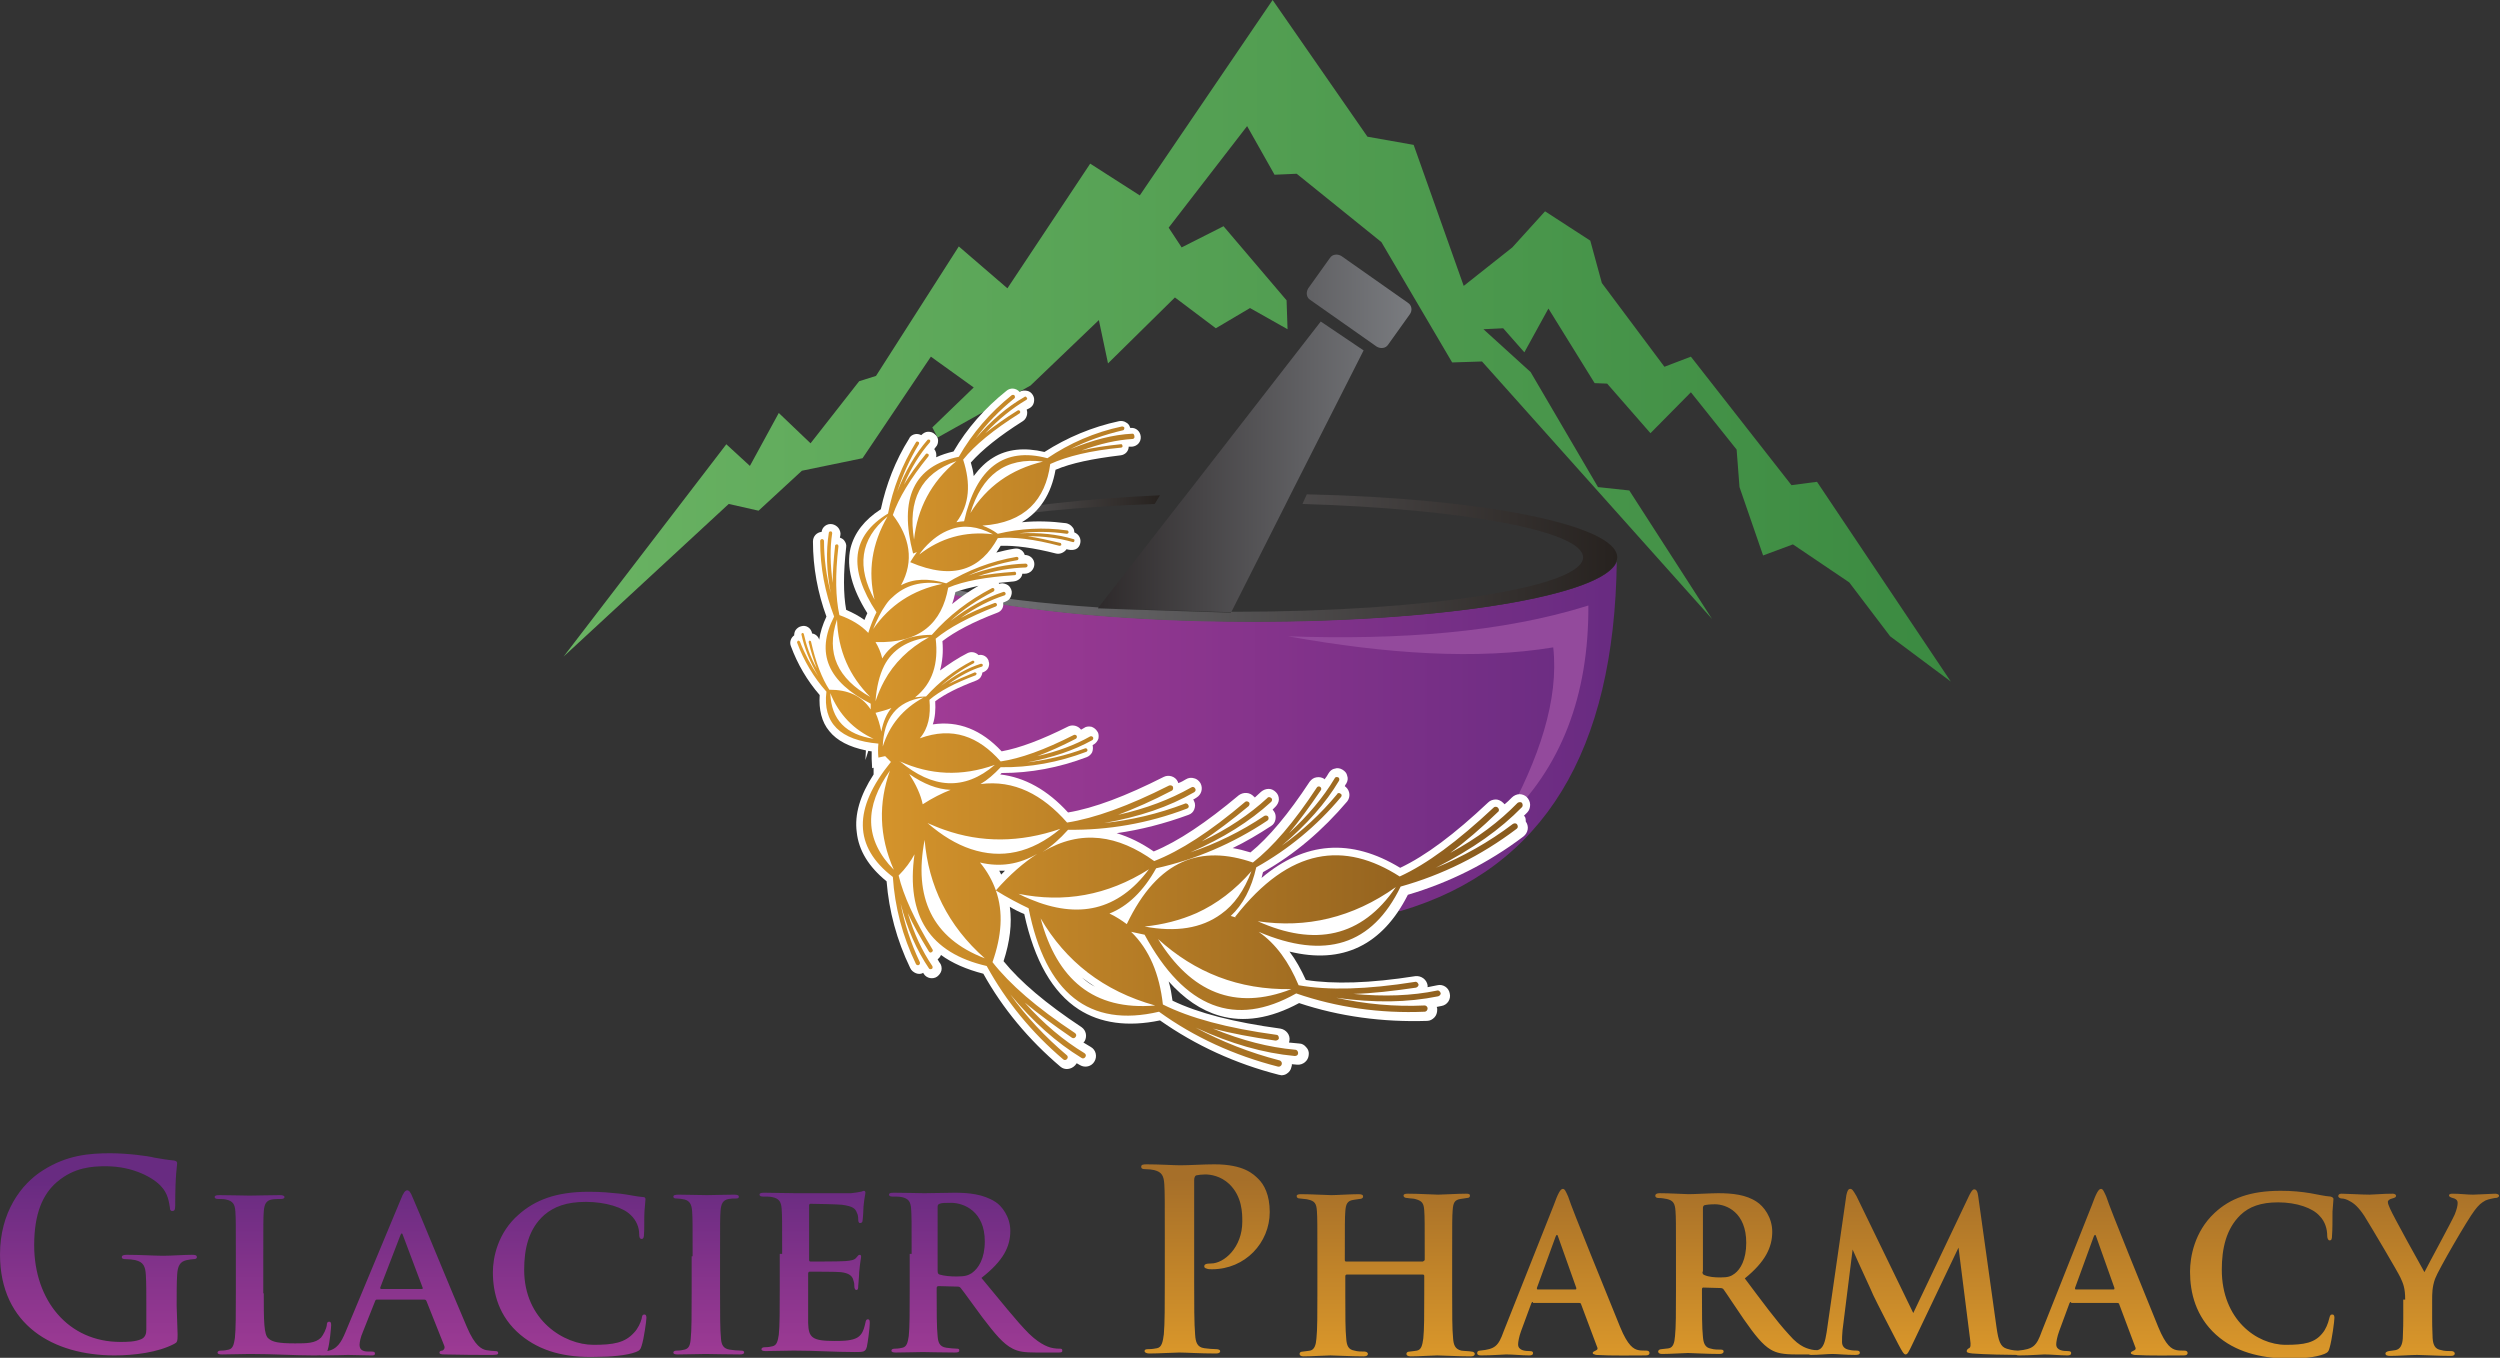<?xml version="1.0" encoding="utf-8"?>
<!-- Generator: Adobe Illustrator 28.1.0, SVG Export Plug-In . SVG Version: 6.00 Build 0)  -->
<svg version="1.1" id="Layer_2_00000098917313419779045290000014039282674389127320_"
	 xmlns="http://www.w3.org/2000/svg" xmlns:xlink="http://www.w3.org/1999/xlink" x="0px" y="0px" viewBox="0 0 519.4 282.1"
	 style="enable-background:new 0 0 519.4 282.1;" xml:space="preserve">
<rect x="0" y="0" width="519.4" height="282.1" fill="#333333" stroke="none"/>
<style type="text/css">
	.st0{fill:url(#SVGID_1_);}
	.st1{fill:url(#SVGID_00000119086896006376894400000013335651640849511562_);}
	.st2{fill:url(#SVGID_00000182510357520461054670000013533846375799365764_);}
	.st3{fill:url(#SVGID_00000163070526293768464750000009552111189482541213_);}
	.st4{fill:url(#SVGID_00000173163368800149947880000017709906649617551506_);}
	.st5{fill:url(#SVGID_00000083066585420258853470000005418897077091328920_);}
	.st6{fill:none;stroke:url(#SVGID_00000104699567612270120410000009276335832367538107_);stroke-miterlimit:10;}
	.st7{fill:#934A9C;}
	.st8{fill:#FFFFFF;}
	.st9{fill:url(#SVGID_00000016076109788285198130000000226430755555930293_);}
	.st10{fill:url(#SVGID_00000176736586793640422590000001255698265825252534_);}
	.st11{fill:url(#SVGID_00000142892420847667168350000006845177336652836224_);}
</style>
<linearGradient id="SVGID_1_" gradientUnits="userSpaceOnUse" x1="228.193" y1="152.428" x2="293.263" y2="152.428" gradientTransform="matrix(1 0 0 -1 0 242.462)">
	<stop  offset="0" style="stop-color:#2E2A2B"/>
	<stop  offset="1" style="stop-color:#7A7C80"/>
</linearGradient>
<path class="st0" d="M292.5,62.9l-13.8-9.7c-0.8-0.5-1.9-0.4-2.4,0.4l-4.5,6.3c-0.5,0.8-0.4,1.9,0.4,2.4l13.8,9.7
	c0.8,0.5,1.9,0.4,2.4-0.4l4.5-6.3C293.5,64.5,293.3,63.4,292.5,62.9z M274.4,66.8l-27.8,35.8l-1.5,1.9l-16.8,21.6h0l-0.1,0.2
	l8.7,0.3l0.3,0l9.1,0.3l0.2,0l9.3,0.3l0.1-0.2l11.4-22.6l1-2l15-29.6L274.4,66.8z"/>
<linearGradient id="SVGID_00000024723306152713587070000007503119590713447613_" gradientUnits="userSpaceOnUse" x1="195.361" y1="120.606" x2="198.093" y2="120.606" gradientTransform="matrix(1 0 0 -1 0 242.462)">
	<stop  offset="0" style="stop-color:#A33C96"/>
	<stop  offset="1" style="stop-color:#682B81"/>
</linearGradient>
<path style="fill:url(#SVGID_00000024723306152713587070000007503119590713447613_);" d="M198.1,122.4c-1-0.2-1.9-0.4-2.7-0.6
	l0.3-0.4C196.4,121.7,197.2,122,198.1,122.4z"/>
<linearGradient id="SVGID_00000111180234073004370360000001422264396859677106_" gradientUnits="userSpaceOnUse" x1="185.563" y1="89.472" x2="335.881" y2="89.472" gradientTransform="matrix(1 0 0 -1 0 242.462)">
	<stop  offset="0" style="stop-color:#A33C96"/>
	<stop  offset="1" style="stop-color:#682B81"/>
</linearGradient>
<path style="fill:url(#SVGID_00000111180234073004370360000001422264396859677106_);" d="M335.9,116.7c-0.5,39.1-15,63.8-45,72.6
	l-73.4-10.5l-31.9-28.5l1.9-19.6l7.2-8.2h0c13.1,4,37.6,6.6,65.5,6.6C300.4,129.2,333.3,123.7,335.9,116.7L335.9,116.7z"/>
<linearGradient id="SVGID_00000156572372686645663200000004448384024550862265_" gradientUnits="userSpaceOnUse" x1="117.096" y1="171.669" x2="405.325" y2="171.669" gradientTransform="matrix(1 0 0 -1 0 242.462)">
	<stop  offset="0" style="stop-color:#6AB363"/>
	<stop  offset="1" style="stop-color:#3B8A41"/>
</linearGradient>
<polygon style="fill:url(#SVGID_00000156572372686645663200000004448384024550862265_);" points="117.1,136.4 150.9,92.3 
	155.8,96.8 161.8,85.8 168.4,92.1 178.5,79.2 182,78.1 199.2,51.2 209.3,59.9 226.5,34 236.8,40.6 264.4,0 284.1,28.4 293.7,30.1 
	304.1,59.4 314.2,51.4 321,43.9 330.4,50 332.8,58.8 345.8,76.2 351.3,74.1 372.2,100.8 377.5,100.1 405.3,141.6 392.7,132.2 
	384.2,121 372.5,113.1 366.3,115.4 361.4,101.2 360.8,93.4 351.3,81.5 342.9,90 333.9,79.7 331.3,79.6 321.7,64.1 316.7,73.2 
	312.3,68.2 308.2,68.4 318,77.3 332,101.2 338.5,101.9 355.7,128.6 307.9,75.1 301.7,75.3 287,50.3 269.4,36.1 264.8,36.3 
	259.1,26.2 242.8,47.3 245.5,51.4 254.2,47 267.3,62.4 267.5,68.4 259.7,64 252.6,68.2 244.1,61.8 230.2,75.5 228.3,66.5 
	214.1,80.1 194.8,90.9 193.7,88.8 202.3,80.5 193.4,74.1 179.2,95.2 166.6,97.8 157.6,106.1 151.4,104.7 "/>
<linearGradient id="SVGID_00000158019484147886835900000011029073043917467783_" gradientUnits="userSpaceOnUse" x1="184.463" y1="133.474" x2="240.957" y2="133.474" gradientTransform="matrix(1 0 0 -1 0 242.462)">
	<stop  offset="0" style="stop-color:#76777B"/>
	<stop  offset="1" style="stop-color:#27221F"/>
</linearGradient>
<path style="fill:url(#SVGID_00000158019484147886835900000011029073043917467783_);" d="M241,102.9l-1.1,1.8
	c-30.6,1.1-53.7,5.3-55.4,10.4C186.2,109.2,209.6,104.3,241,102.9z"/>
<linearGradient id="SVGID_00000052062695069986222450000005529291267712407454_" gradientUnits="userSpaceOnUse" x1="194.659" y1="126.584" x2="336.046" y2="126.584" gradientTransform="matrix(1 0 0 -1 0 242.462)">
	<stop  offset="0" style="stop-color:#76777B"/>
	<stop  offset="1" style="stop-color:#27221F"/>
</linearGradient>
<path style="fill:url(#SVGID_00000052062695069986222450000005529291267712407454_);" d="M336,115.8c0,0.3-0.1,0.6-0.2,0.9v0
	c-2.6,7-35.5,12.5-75.7,12.5c-28,0-52.4-2.7-65.5-6.6l0.7-0.8c0.9,0.2,1.8,0.4,2.7,0.6c0,0,0,0,0,0c7.7,1.7,18.1,3,30.2,3.8
	l-0.1,0.2l8.7,0.3l0.3,0c3,0.1,6,0.2,9.1,0.3l0.2,0l9.3,0.3l0.1-0.2h0.8c39.9,0,72.3-5.1,72.3-11.3c0-5.5-25.1-10.1-58.3-11.1l0.9-2
	C308.1,103.5,336,109.1,336,115.8z"/>
<linearGradient id="SVGID_00000161591528645705202390000003639228603977896364_" gradientUnits="userSpaceOnUse" x1="183.862" y1="123.29" x2="196.275" y2="123.29" gradientTransform="matrix(1 0 0 -1 0 242.462)">
	<stop  offset="0" style="stop-color:#76777B"/>
	<stop  offset="1" style="stop-color:#27221F"/>
</linearGradient>
<path style="fill:none;stroke:url(#SVGID_00000161591528645705202390000003639228603977896364_);stroke-miterlimit:10;" d="
	M195.4,121.7l-0.7,0.8h0c-6.5-2-10.3-4.3-10.3-6.7v0C184.4,118,188.4,120,195.4,121.7z"/>
<path class="st7" d="M267.6,132.2c23.3,0.8,44.6-0.8,62.4-6.4c0.1,18.8-5.7,33.8-17.4,44.8c7.2-13,11.3-25.3,10.1-36.1
	C306.9,137.1,288.2,135.9,267.6,132.2L267.6,132.2z"/>
<path class="st8" d="M316.6,169.5c0.2-0.2,0.5-0.5,0.7-0.7l0,0c0.4-0.4,0.6-1,0.6-1.6c0-0.6-0.3-1.2-0.7-1.6c-0.4-0.4-1-0.6-1.5-0.6
	c0,0,0,0,0,0c-0.6,0-1.2,0.3-1.6,0.7c-0.5,0.5-1,1-1.5,1.4c-0.1-0.1-0.2-0.2-0.3-0.3c-0.4-0.4-1-0.7-1.5-0.7c-0.6,0-1.2,0.2-1.6,0.6
	c-7,6.6-13,11.1-18.3,13.6c-10.2-6.2-19.8-5.5-28.8,2.1c0.1-0.4,0.2-0.8,0.3-1.2c6.6-3.7,12.4-8.7,17.5-14.7c0.7-0.9,0.6-2.2-0.3-3
	c-0.1-0.1-0.2-0.1-0.2-0.2c0.1-0.2,0.2-0.4,0.3-0.5c0.3-0.5,0.4-1.1,0.2-1.6c-0.1-0.6-0.5-1-1-1.3c-0.5-0.3-1.1-0.4-1.6-0.2
	c-0.6,0.1-1,0.5-1.3,1c-0.2,0.4-0.5,0.8-0.8,1.2c0,0-0.1,0-0.1-0.1c-0.5-0.3-1-0.4-1.6-0.3c-0.6,0.1-1,0.4-1.4,0.9
	c-4.4,6.7-8.5,11.6-12.3,14.7c-1.3-0.4-2.5-0.7-3.7-0.9c2.7-1.3,5.4-2.9,8-4.6c0.5-0.3,0.8-0.8,0.9-1.4c0.1-0.6,0-1.2-0.3-1.6
	c-0.1-0.1-0.2-0.3-0.3-0.4c0.2-0.2,0.4-0.4,0.6-0.6c0.4-0.4,0.7-1,0.7-1.5c0-0.6-0.2-1.1-0.6-1.5c-0.4-0.4-0.9-0.7-1.5-0.7
	c-0.6,0-1.1,0.2-1.6,0.6c-0.4,0.4-0.9,0.8-1.3,1.2c-0.1-0.1-0.1-0.2-0.2-0.2c-0.8-0.9-2.1-1-3.1-0.3c-6.8,5.7-12.6,9.6-17.7,11.7
	c-2.6-1.8-5.1-3-7.7-3.8c5-0.7,10-2,14.9-3.8c0.6-0.2,1-0.6,1.2-1.1c0.2-0.5,0.3-1.1,0-1.7c-0.1-0.2-0.1-0.3-0.2-0.4
	c0.3-0.1,0.5-0.3,0.7-0.4c1-0.6,1.4-1.9,0.8-3c-0.3-0.5-0.8-0.9-1.3-1c-0.6-0.2-1.2-0.1-1.7,0.2c-0.5,0.3-1,0.6-1.6,0.8
	c0-0.1-0.1-0.2-0.1-0.3c-0.5-1.1-1.9-1.5-2.9-1c-7.9,4-14.5,6.5-19.9,7.4c-4.3-4.7-9-7.3-14.1-7.9c0.1-0.1,0.2-0.2,0.3-0.3h0.1
	c5.9,0,11.8-1.1,17.6-3.3c0.5-0.2,0.9-0.6,1.1-1c0.2-0.5,0.2-1,0.1-1.5c0.1,0,0.1-0.1,0.2-0.1c0.5-0.3,0.8-0.7,1-1.2
	c0.1-0.5,0.1-1.1-0.2-1.5c-0.3-0.5-0.7-0.8-1.2-1c-0.5-0.1-1.1-0.1-1.5,0.2c-0.2,0.1-0.5,0.3-0.7,0.4c-0.6-0.8-1.7-1.1-2.6-0.7
	c-5.6,2.8-10.1,4.5-13.9,5.2c-4.2-4.5-9-6.4-14.3-5.6c0.5-1.5,0.6-3.1,0.5-4.8c2-1.5,4.8-2.9,8.5-4.3c0.5-0.2,0.9-0.5,1.1-1
	c0.1-0.2,0.2-0.5,0.2-0.7c0,0,0.1,0,0.1,0c0.5-0.2,0.9-0.5,1.1-0.9c0.2-0.4,0.3-1,0.1-1.4l0-0.1c-0.3-0.9-1.2-1.4-2.1-1.2
	c-0.6-0.6-1.5-0.8-2.3-0.4c-2,1-3.9,2.3-5.7,3.6c0.5-1.8,0.7-3.8,0.5-6.1c2.6-2,6.4-4,11.4-5.9c0.9-0.3,1.4-1.2,1.2-2.1
	c0.2-0.1,0.3-0.1,0.5-0.2c0.5-0.2,0.9-0.5,1.1-1c0.2-0.5,0.3-1,0.1-1.5c-0.2-0.5-0.5-0.9-1-1.1c-0.5-0.2-1-0.3-1.5-0.1c0,0,0,0,0,0
	c0-0.1-0.1-0.1-0.1-0.2c1-0.1,2-0.2,3.1-0.3c0.9-0.1,1.7-0.7,1.8-1.6c0.2,0,0.3,0,0.5,0c1.1,0,2-0.9,2-2c0-1.1-0.9-1.9-2-1.9
	c-0.1-0.4-0.4-0.8-0.7-1c-0.4-0.3-0.9-0.4-1.5-0.3c-1.3,0.2-2.5,0.5-3.7,0.8c0.3-0.4,0.6-0.9,0.9-1.4c3-0.1,6.8,0.4,11.5,1.6
	c0.8,0.2,1.7-0.2,2.2-0.9c0.1,0,0.2,0.1,0.4,0.1c0.5,0.1,1,0.1,1.5-0.1c0.5-0.2,0.8-0.7,0.9-1.1c0.3-1-0.2-2-1.2-2.4
	c0-0.4-0.1-0.8-0.4-1.1c-0.3-0.4-0.8-0.7-1.3-0.8c-3.1-0.4-6.2-0.5-9.2-0.2c3.7-2.2,6.1-5.8,7-10.9c3.3-1.4,7.7-2.3,13.5-3
	c1-0.1,1.7-0.9,1.7-1.8c0.2,0,0.5,0,0.7,0c1.1-0.1,1.9-1,1.8-2.1c-0.1-1.1-1-1.9-2.1-1.8l0,0c0,0-0.1,0-0.1,0
	c-0.1-0.5-0.4-0.9-0.8-1.1c-0.4-0.3-1-0.4-1.5-0.3c-5.6,1.2-10.8,3.4-15.5,6.4c-4.2-1-7.8-0.6-10.7,1.2c-1.5,0.9-2.8,2.2-4,3.8
	c-0.1-0.9-0.3-1.8-0.6-2.8c2.4-2.7,5.9-5.5,10.8-8.6c0.8-0.5,1.1-1.6,0.8-2.4c0.2-0.1,0.4-0.2,0.6-0.3c0.5-0.3,0.8-0.7,0.9-1.2
	c0.1-0.5,0.1-1-0.2-1.5c-0.3-0.5-0.7-0.8-1.2-0.9c-0.5-0.1-1.1-0.1-1.5,0.2c0,0-0.1,0-0.1,0c-0.7-0.8-1.9-0.9-2.7-0.2
	c-4.5,3.6-8.2,7.8-11,12.6c-1.3,0.3-2.5,0.7-3.6,1.2c0.1-0.6,0-1.2-0.4-1.7c0.1-0.1,0.2-0.3,0.3-0.4c0.4-0.4,0.5-0.9,0.5-1.4
	c0-0.5-0.3-1-0.7-1.3c-0.4-0.4-0.9-0.5-1.4-0.5c-0.5,0-1,0.3-1.4,0.7c0,0,0,0,0,0c-0.4-0.2-0.9-0.3-1.3-0.2c-0.5,0.1-1,0.4-1.2,0.9
	c-2.9,4.6-4.8,9.6-5.9,14.7c-3.4,2.2-5.5,4.9-6.3,8.1c-0.9,3.9,0.3,8.4,3.5,13.5c-0.2,0.4-0.4,0.9-0.6,1.4c-1.1-0.8-2.4-1.5-3.8-2.1
	c-0.6-3.3-0.6-7.6,0-13c0.1-0.5-0.1-1-0.4-1.4c-0.2-0.3-0.6-0.5-0.9-0.6c0-0.2,0.1-0.4,0.1-0.5c0.1-0.5-0.1-1.1-0.4-1.5
	c-0.3-0.4-0.8-0.7-1.3-0.8c-1.1-0.2-2.1,0.6-2.2,1.6c0,0,0,0,0,0c-1,0.1-1.8,0.9-1.8,2c0,5.4,1,10.7,2.8,15.6
	c-0.8,1.7-1.3,3.3-1.5,4.8c-0.2-0.7-0.8-1.2-1.5-1.3c0,0,0-0.1,0-0.1c-0.2-1-1.2-1.7-2.2-1.4c-0.5,0.1-0.9,0.4-1.2,0.8
	c-0.2,0.3-0.3,0.7-0.3,1.1c-0.7,0.5-1,1.4-0.7,2.2c1.4,3.8,3.4,7.2,6,10.2c-0.2,3,0.4,5.6,2,7.5c1.6,2,4.2,3.3,7.6,4l-0.1,2l0.6-1.9
	c0.2,0,0.4,0.1,0.7,0.1c0,0.5,0,1.1,0,1.6l0.1,1.9l0.3-0.1l0,1.4c-2.8,4.3-4,8.3-3.5,12c0.4,3.8,2.5,7.2,6.2,10.2
	c0.5,6.2,2.1,12.2,4.9,18c0.2,0.5,0.7,0.9,1.2,1.1c0.5,0.2,1.1,0.2,1.5-0.1c0,0,0,0,0,0c0,0.1,0.1,0.1,0.1,0.2
	c0.3,0.5,0.8,0.8,1.3,0.9c0.5,0.1,1.1,0,1.5-0.3c0.4-0.3,0.8-0.8,0.9-1.3c0.1-0.5,0-1.1-0.3-1.5c-0.2-0.2-0.3-0.5-0.5-0.8
	c0.3-0.2,0.6-0.6,0.7-0.9c2.3,1.7,5.3,3,8.8,3.9c4,7.2,9.4,13.7,16,19.3c0.9,0.8,2.3,0.6,3.1-0.3c0.1-0.1,0.2-0.3,0.3-0.4
	c0.2,0.1,0.5,0.3,0.7,0.4c1,0.6,2.4,0.3,3-0.8c0.6-1,0.3-2.4-0.8-3c-0.5-0.3-1-0.6-1.5-0.9c0.1-0.1,0.1-0.2,0.2-0.2
	c0.6-1,0.4-2.3-0.6-3c-7.4-4.9-12.7-9.4-16.2-13.7c1.3-4,1.8-7.8,1.3-11.3c1,0.6,2,1.1,3,1.5c2.1,9.7,5.9,16.3,11.3,19.8
	c4.5,2.9,10.2,3.7,16.9,2.3c7.4,5.2,15.7,9,24.7,11.3c0.2,0,0.4,0.1,0.5,0.1c0.4,0,0.8-0.1,1.1-0.3c0.5-0.3,0.9-0.8,1-1.4
	c0.1-0.2,0.1-0.4,0.1-0.6c0.4,0,0.7,0.1,1.1,0.1c1.2,0.1,2.3-0.8,2.4-2c0.1-0.6-0.1-1.2-0.5-1.6c-0.4-0.5-0.9-0.8-1.5-0.8
	c-0.7-0.1-1.4-0.1-2.1-0.2c0-0.1,0.1-0.3,0.1-0.4c0.2-1.2-0.7-2.3-1.9-2.5c-9.6-1.3-17-3.2-22.4-5.8c-0.2-1.4-0.4-2.7-0.8-4
	c3.2,3.6,6.7,6,10.5,7.1c5.1,1.5,10.7,0.6,16.6-2.6c8.4,2.8,17.4,4,26.6,3.7c0.6,0,1.1-0.3,1.5-0.7c0.4-0.4,0.6-1,0.6-1.6
	c0-0.2,0-0.4-0.1-0.6c0.3-0.1,0.7-0.1,1-0.2c1.2-0.2,2-1.4,1.7-2.6c-0.2-1.2-1.4-2-2.6-1.7c-0.7,0.1-1.3,0.3-2,0.4
	c0-0.1,0-0.3,0-0.4c-0.2-1.2-1.3-2-2.5-1.9c-9.5,1.5-17,1.7-22.8,0.8c-1-2.2-2.1-4.2-3.4-5.9c11,2.7,19.3-1.3,24.6-11.8
	c8.5-2.5,16.6-6.5,24-12.1c0.5-0.4,0.8-0.9,0.9-1.5c0.1-0.6-0.1-1.2-0.4-1.6C317,169.8,316.8,169.6,316.6,169.5z M227.5,205
	c-1-0.5-1.9-1.2-2.7-1.9C225.7,203.8,226.6,204.4,227.5,205z M197.8,125.5c0.3-0.8,0.5-1.6,0.7-2.5c1.4-0.5,3-0.9,4.8-1.3
	C201.4,122.8,199.5,124.1,197.8,125.5z M208.8,180.9c-0.3,0.3-0.6,0.6-0.8,0.8c-0.1-0.3-0.3-0.6-0.4-0.8
	C207.9,180.9,208.3,180.9,208.8,180.9z"/>
<linearGradient id="SVGID_00000044174787370611749130000003448107644208837777_" gradientUnits="userSpaceOnUse" x1="165.921" y1="90.865" x2="316.416" y2="90.865" gradientTransform="matrix(1 0 0 -1 0 242.462)">
	<stop  offset="0" style="stop-color:#DE9B2D"/>
	<stop  offset="1" style="stop-color:#87591D"/>
</linearGradient>
<path style="fill:url(#SVGID_00000044174787370611749130000003448107644208837777_);" d="M316.2,167.7c0.2-0.2,0.2-0.6,0-0.9
	c-0.2-0.2-0.6-0.2-0.9,0c-3.8,3.9-8.3,7.3-14,10.4c3.1-2.3,6.4-5.1,9.9-8.5c0.3-0.2,0.3-0.6,0-0.9c-0.2-0.2-0.6-0.3-0.9,0
	c-7.5,7-13.8,11.7-19.5,14.3c-11.4-7.3-22.8-6.2-34.2,8.4c0,0,0.1,0,0.1,0.1c-0.3-0.1-0.6-0.2-1-0.3c2.5-2.3,4.3-5.7,5.3-10.1
	c6.6-3.7,12.6-8.6,17.6-14.6c0.2-0.2,0.2-0.6-0.1-0.7c-0.2-0.2-0.6-0.2-0.7,0.1c-3.4,4.1-7.3,7.7-11.5,10.7
	c5.2-4.4,9.1-8.8,11.9-13.5c0.1-0.2,0.1-0.6-0.2-0.7c-0.2-0.1-0.6-0.1-0.7,0.2c-2.4,4-5.5,7.7-9.5,11.4c2.1-2.5,4.3-5.5,6.6-8.9
	c0.2-0.2,0.1-0.6-0.1-0.7c-0.2-0.2-0.6-0.1-0.7,0.1c-4.8,7.3-9.2,12.4-13.3,15.6c-10.7-3.7-19.7-0.8-26.2,12.8
	c-1.1-0.8-2.3-1.6-3.6-2.2c3.8-1.5,7.1-4.7,9.7-9.4c8.1-1.8,15.9-5.1,23.1-9.9c0.3-0.2,0.3-0.5,0.2-0.8c-0.2-0.3-0.5-0.3-0.8-0.2
	c-4.9,3.3-10.1,5.8-15.4,7.6c6.9-3,12.3-6.4,16.8-10.5c0.2-0.2,0.3-0.6,0-0.8c-0.2-0.2-0.6-0.3-0.8,0c-3.7,3.4-8.1,6.4-13.6,9
	c3-2,6.2-4.4,9.7-7.3c0.2-0.2,0.3-0.6,0.1-0.8c-0.2-0.2-0.6-0.3-0.8-0.1c-7.3,6.2-13.5,10.2-18.9,12.3c-7.5-5.4-15.2-6.7-23.2-1.9
	c1.8-1.1,3.6-2.7,5.3-4.6c8.3,0.1,16.6-1.3,24.7-4.4c0.3-0.1,0.5-0.4,0.3-0.7c-0.1-0.3-0.5-0.5-0.8-0.3c-5.5,2.1-11.1,3.4-16.7,4
	c7.4-1.3,13.5-3.4,18.7-6.4c0.3-0.2,0.4-0.5,0.2-0.8c-0.2-0.3-0.5-0.4-0.8-0.2c-4.4,2.5-9.4,4.4-15.2,5.7c3.4-1.3,7.1-2.9,11.1-5
	c0.3-0.1,0.4-0.5,0.3-0.8c-0.1-0.3-0.5-0.4-0.8-0.3c-8.5,4.3-15.5,6.8-21.2,7.7c-5.1-5.8-11-8.9-18-8c1.4-0.8,2.8-2,4.2-3.5
	c6,0.1,12-1,17.8-3.2c0.2-0.1,0.3-0.3,0.2-0.5c-0.1-0.2-0.3-0.3-0.5-0.2c-4,1.5-8,2.4-12,2.9c5.3-1,9.7-2.5,13.5-4.6
	c0.2-0.1,0.3-0.4,0.2-0.6c-0.1-0.2-0.4-0.3-0.6-0.2c-3.2,1.8-6.7,3.1-11,4.1c2.4-0.9,5.1-2.1,8-3.6c0.2-0.1,0.3-0.4,0.2-0.6
	c-0.1-0.2-0.4-0.3-0.6-0.2c-6.1,3.1-11.1,4.9-15.2,5.5c-4.6-5.2-10-7.3-16.8-4.8c1.8-2.1,2.3-4.8,2-8c2.1-1.8,5.3-3.5,9.6-5.1
	c0.1-0.1,0.2-0.2,0.2-0.4c-0.1-0.1-0.2-0.2-0.4-0.2c-2,0.8-3.8,1.6-5.4,2.4c2.4-1.7,4.6-2.9,6.9-3.6c0.1,0,0.2-0.2,0.2-0.4
	c-0.1-0.1-0.2-0.2-0.4-0.2c-2.8,0.9-5.5,2.4-8.3,4.6c2-1.8,4.3-3.4,6.8-4.7c0.1-0.1,0.2-0.2,0.1-0.4c-0.1-0.1-0.2-0.2-0.4-0.1
	c-3.7,1.9-6.9,4.4-9.6,7.4c-0.8,0-1.6,0.1-2.3,0.2c3.7-2.9,4.9-7.1,4.3-12.2c2.8-2.3,6.9-4.5,12.5-6.7c0.2-0.1,0.3-0.3,0.2-0.5
	c-0.1-0.2-0.3-0.3-0.5-0.2c-2.7,1-5,2-7,3.1c3.1-2.2,6-3.7,9.1-4.7c0.2-0.1,0.3-0.3,0.2-0.5c-0.1-0.2-0.3-0.3-0.5-0.2
	c-3.6,1.2-7.1,3.1-10.9,6c2.6-2.4,5.6-4.4,8.9-6.1c0.2-0.1,0.2-0.3,0.2-0.5c-0.1-0.2-0.3-0.3-0.5-0.2c-4.8,2.5-9,5.7-12.5,9.7
	c-4.8,0-8.3,1.6-10.3,4.9c-0.3-1.3-0.8-2.4-1.4-3.4c9.3,0.3,13.8-4,15.1-11.3c3.3-1.4,7.8-2.2,13.8-2.6c0.2,0,0.4-0.2,0.3-0.4
	c0-0.2-0.2-0.4-0.4-0.3c-2.8,0.2-5.3,0.5-7.5,0.9c3.6-1.2,6.8-1.7,9.9-1.8c0.2,0,0.4-0.2,0.4-0.4c0-0.2-0.2-0.4-0.4-0.4
	c-3.8,0.1-7.7,0.9-12,2.5c3.2-1.5,6.6-2.6,10.2-3.2c0.2,0,0.3-0.2,0.3-0.4c0-0.2-0.2-0.3-0.4-0.3c-5.3,0.9-10.2,2.8-14.6,5.5
	c-3.7-1.1-6.8-1-9.4,0.4c2.8-5.1,1.8-10-1.7-14.6c1.2-3.5,3.6-7.5,7.4-12.2c0.1-0.2,0.1-0.4-0.1-0.5c-0.2-0.1-0.4-0.1-0.5,0.1
	c-1.8,2.2-3.3,4.3-4.5,6.3c1.5-3.5,3.3-6.4,5.4-8.8c0.1-0.2,0.1-0.4,0-0.5c-0.2-0.1-0.4-0.1-0.5,0c-2.5,2.9-4.6,6.4-6.3,10.8
	c1.1-3.4,2.6-6.8,4.5-9.9c0.1-0.2,0.1-0.4-0.1-0.5c-0.2-0.1-0.4-0.1-0.5,0.1c-2.9,4.7-4.8,9.6-5.8,14.8c-7.6,4.6-8.4,11.4-2.4,20.5
	c-0.6,1.2-1.2,2.7-1.7,4.3c-1.5-1.6-3.5-2.8-6-3.7c-0.8-3.6-0.9-8.3-0.2-14.3c0-0.2-0.1-0.4-0.3-0.4c-0.2,0-0.4,0.1-0.4,0.3
	c-0.3,2.8-0.5,5.4-0.5,7.7c-0.5-3.8-0.6-7.1-0.1-10.3c0-0.2-0.1-0.4-0.3-0.4c-0.2,0-0.4,0.1-0.4,0.3c-0.6,3.8-0.5,7.9,0.4,12.5
	c-0.9-3.5-1.4-7.1-1.4-10.8c0-0.2-0.2-0.4-0.4-0.4c-0.2,0-0.4,0.2-0.4,0.4c0,5.5,1,10.7,2.9,15.7c-3.9,7.6-1.3,13.6,7.6,18.1
	c0,0.4,0,0.8,0,1.2c-1.9-2.9-4.8-4.1-8.6-4.1c-1.5-2.3-2.8-5.6-3.8-10c0-0.1-0.2-0.2-0.3-0.2c-0.1,0-0.2,0.2-0.2,0.3
	c0.5,2.1,1.1,3.9,1.7,5.5c-1.4-2.5-2.2-4.9-2.7-7.2c0-0.1-0.2-0.2-0.3-0.2c-0.1,0-0.2,0.2-0.2,0.3c0.6,2.8,1.7,5.6,3.5,8.7
	c-1.5-2.2-2.8-4.6-3.8-7.2c-0.1-0.1-0.2-0.2-0.4-0.2c-0.1,0.1-0.2,0.2-0.2,0.4c1.4,3.8,3.5,7.3,6.1,10.2
	c-0.8,6.5,2.8,10.1,10.8,10.8c-0.1,0.9-0.1,1.9,0,2.9c0.5-0.1,0.9-0.2,1.4-0.3c0.4,0.4,0.8,0.8,1.2,1.2c-7.9,9.7-7.8,17.6,0.4,23.9
	c0.4,6.2,2,12.3,4.8,18.1c0.1,0.2,0.4,0.3,0.6,0.2c0.2-0.1,0.3-0.4,0.2-0.6c-1.9-4-3.2-8.1-4-12.2c1.4,5.4,3.4,9.8,5.9,13.5
	c0.1,0.2,0.4,0.2,0.6,0.1c0.2-0.1,0.2-0.4,0.1-0.6c-2.1-3.1-3.8-6.7-5.1-11c1.1,2.4,2.6,5.1,4.4,8c0.1,0.2,0.4,0.3,0.6,0.1
	c0.2-0.1,0.3-0.4,0.1-0.6c-3.7-6.1-6-11.1-7-15.3c1.4-1.4,2.5-2.9,3.3-4.4c-1.8,12.8,3.2,20.5,15,23.2c4,7.3,9.3,13.8,15.9,19.4
	c0.2,0.2,0.6,0.2,0.8-0.1c0.2-0.2,0.2-0.6-0.1-0.8c-4.5-3.8-8.4-8-11.7-12.6c4.8,5.8,9.6,10,14.8,13.2c0.3,0.2,0.6,0.1,0.8-0.2
	c0.2-0.3,0.1-0.6-0.2-0.8c-4.3-2.6-8.4-6-12.4-10.5c2.8,2.3,6,4.7,9.8,7.3c0.3,0.2,0.6,0.1,0.8-0.2c0.2-0.3,0.1-0.6-0.2-0.8
	c-8-5.3-13.5-10.1-17.1-14.7c1.9-5.4,2.3-10.4,0.7-14.9c-0.7-2-1.8-4-3.3-5.8c4.2,1,8.1,0.4,11.9-1.8c-2.8,1.8-5.7,4.3-8.6,7.6
	c2.4,1.5,4.7,2.7,6.8,3.7c3.5,17.7,12.6,24.9,27.1,21.5c7.3,5.3,15.7,9.1,24.7,11.4c0.3,0.1,0.7-0.1,0.8-0.5
	c0.1-0.3-0.1-0.7-0.5-0.8c-6.2-1.6-12-3.9-17.4-6.8c7.4,3.4,14.1,5.3,20.6,5.9c0.4,0,0.7-0.2,0.7-0.6c0-0.3-0.2-0.7-0.6-0.7
	c-5.5-0.5-11-1.9-17.1-4.4c3.8,1,8.1,1.8,13,2.5c0.3,0,0.7-0.2,0.7-0.5c0-0.4-0.2-0.7-0.5-0.7c-10.3-1.4-18-3.5-23.6-6.3
	c-0.7-6.3-2.8-11.4-6.6-15.1c0.9,0.2,1.9,0.4,2.8,0.6c8.3,15.3,18.8,19.4,31.5,12.2c8.4,2.9,17.4,4.2,26.7,3.8
	c0.3,0,0.6-0.3,0.6-0.7c0-0.3-0.3-0.6-0.6-0.6c-6.3,0.3-12.4-0.3-18.4-1.6c8,1.1,14.8,1,21.2-0.3c0.3-0.1,0.6-0.4,0.5-0.7
	c-0.1-0.3-0.4-0.6-0.7-0.5c-5.3,1.1-11,1.3-17.4,0.7c3.9-0.1,8.2-0.6,13-1.3c0.3-0.1,0.6-0.4,0.5-0.7c-0.1-0.3-0.4-0.6-0.7-0.5
	c-10.1,1.6-18,1.8-24.2,0.7c-2-4.8-4.7-8.6-8.3-11.1c13.8,5.9,23.6,2.8,29.5-9.4c8.6-2.4,16.7-6.4,24.1-12c0.3-0.2,0.3-0.6,0.1-0.9
	c-0.2-0.3-0.6-0.3-0.9-0.1c-5,3.8-10.4,6.8-16,9.1C306.1,176.3,311.7,172.3,316.2,167.7z M173.9,128.7c0.2,6.5,2.6,11.8,6.9,16.1
	C174.1,141,171.5,135.8,173.9,128.7L173.9,128.7z M183.7,138.3c1.7-3.3,4.8-5.3,9.3-5.9c-4.2,2.3-7.3,5.4-9.3,9.1
	c-0.7,1.3-1.3,2.7-1.8,4.2C182.1,142.8,182.7,140.3,183.7,138.3z M181.7,124.6c-3.7-6.7-3.1-12.6,2.7-17.3
	C181.1,113,180.3,118.7,181.7,124.6z M184,125.7C184,125.7,184,125.7,184,125.7c0.4-0.6,0.9-1.2,1.4-1.6c2.6-2.5,6-3.5,10.4-2.8
	c-6.3,1.3-11,4.5-14.4,9.4C182.2,128.8,183,127.1,184,125.7z M172.5,144c1.8,4.5,4.9,7.6,9,9.5C175.8,152.6,172.7,149.6,172.5,144z
	 M181.9,148.1c1.2-0.3,2.3-0.6,3.3-1c-1,1.2-1.7,2.8-2.1,4.9C182.8,150.5,182.4,149.2,181.9,148.1z M184.9,160.1
	c-2.4,6.7-2.3,13.6,0.8,20.6C179.5,174.4,179.6,167.5,184.9,160.1z M183.4,155.1c0.2-5.8,2.8-9.4,8.5-10.2
	C187.5,147.3,184.8,150.7,183.4,155.1z M187,158.2c0,0-0.1-0.1-0.1-0.1C186.9,158.1,187,158.1,187,158.2L187,158.2
	c6.2,2.8,12.7,3.2,19.7,0.7C200.3,164.4,193.7,163.8,187,158.2C187.1,158.2,187.1,158.2,187,158.2z M188.9,160.8
	c3,2.1,5.9,3.2,8.6,3.3c-1.8,0.7-3.8,1.7-5.8,3C191.3,165.1,190.3,163,188.9,160.8z M204.6,199.1c-11-4.2-14.8-12.7-12.5-24.6
	C192.9,184,196.9,192.3,204.6,199.1z M201.7,176.4c-3-1-6-2.8-9-5.4c1.2,0.5,2.3,1,3.5,1.4c7.6,2.7,15.7,2.7,24.1-0.2
	C214.2,177.3,208,178.5,201.7,176.4z M214,186.8c-0.8-0.3-1.6-0.7-2.4-1.1c9.4,1.9,18.4,0.4,27.1-5.1c-3.2,4.3-6.9,6.9-11,7.9h0
	C223.6,189.5,219,188.9,214,186.8z M240,208.9c-12.8,1.1-20.4-5.4-23.8-18.1C221.4,199.7,229.2,205.9,240,208.9z M237.8,192.5
	c0,0-0.1,0-0.1,0C237.7,192.5,237.7,192.5,237.8,192.5c3.8-0.4,7.4-1.3,10.8-2.8h0c4.2-1.9,8-4.8,11.4-8.7c-1.5,4-3.6,7-6.3,8.9
	C249.6,192.9,244.3,193.7,237.8,192.5L237.8,192.5z M268.3,205.5c-11.8,4.6-20.9,0.6-27.7-10.4C248.2,202,257.3,205.7,268.3,205.5z
	 M261.3,191.4c10.1,1.5,19.7-0.7,28.7-7.1C282.9,194.8,273.1,196.7,261.3,191.4z M235.3,90.1c-4.1,0.2-8.2,1.3-12.9,3.2
	c3.4-1.7,7-3,10.9-3.9c0.2,0,0.3-0.3,0.3-0.5c0-0.2-0.3-0.3-0.5-0.3c-5.7,1.2-10.9,3.5-15.5,6.6c-9-2.4-14.8,2-17.3,13.1
	c-0.5,0-1,0.1-1.6,0.2c2.8-3.7,3-8.1,1.4-13c2.4-3,6.3-6.2,11.7-9.6c0.2-0.1,0.2-0.4,0.1-0.5c-0.1-0.2-0.4-0.2-0.5-0.1
	c-2.6,1.6-4.8,3.2-6.7,4.7c2.8-2.9,5.6-5.2,8.5-6.9c0.2-0.1,0.3-0.4,0.1-0.5c-0.1-0.2-0.3-0.3-0.5-0.1c-3.5,2-6.8,4.8-10.1,8.6
	c2.3-3.1,4.9-5.8,8-8.3c0.2-0.1,0.2-0.4,0.1-0.6c-0.1-0.2-0.4-0.2-0.6-0.1c-4.5,3.6-8.2,7.9-11,12.8c-9.3,1.9-12.5,8.6-9.5,20.1
	c0.3-0.1,0.5-0.2,0.8-0.3c-0.5,0.7-1,1.4-1.4,2.1c9.1,3.9,14.7,1.4,18.2-5c3.3-0.3,7.5,0.2,12.8,1.6c0.2,0,0.4-0.1,0.4-0.2
	c0-0.2-0.1-0.4-0.2-0.4c-2.5-0.6-4.8-1.1-6.8-1.4c3.5,0,6.5,0.4,9.3,1.2c0.2,0.1,0.4,0,0.4-0.2c0.1-0.2,0-0.4-0.2-0.4
	c-3.3-1-7-1.4-11.3-1.2c3.2-0.4,6.5-0.4,9.9,0.1c0.2,0,0.4-0.1,0.4-0.3c0-0.2-0.1-0.4-0.3-0.4c-4.9-0.7-9.8-0.4-14.4,0.7
	c-1.1-0.8-2.1-1.3-3.2-1.7c8.9-0.6,13.1-5.4,14.1-12.8c3.5-1.6,8.4-2.8,14.7-3.4c0.2,0,0.4-0.2,0.3-0.4c0-0.2-0.2-0.4-0.4-0.3
	c-3,0.3-5.7,0.7-8.1,1.3c3.8-1.4,7.3-2.2,10.6-2.4c0.2,0,0.4-0.2,0.4-0.4C235.7,90.3,235.5,90.1,235.3,90.1z M189.9,112.1
	c-1.3-8.1,1.3-13.7,8.8-16.3C193.4,100.2,190.6,105.7,189.9,112.1z M206.3,111c-5.9-0.7-10.9,0.8-15.3,4.2c0.3-0.5,0.7-0.9,1-1.3
	c1.7-1.9,3.5-3.2,5.5-3.9C200.1,109,203.1,109.3,206.3,111z M201.6,106.6c2.4-7.8,7.2-11.7,15.1-10.7
	C210,97.5,205,101.1,201.6,106.6z"/>
<linearGradient id="SVGID_00000057131902968252398130000006154556999540524688_" gradientUnits="userSpaceOnUse" x1="110.421" y1="-50.198" x2="110.421" y2="6.047" gradientTransform="matrix(1 0 0 -1 0 242.462)">
	<stop  offset="0.128" style="stop-color:#A33C96"/>
	<stop  offset="0.842" style="stop-color:#682B81"/>
</linearGradient>
<path style="fill:url(#SVGID_00000057131902968252398130000006154556999540524688_);" d="M36.9,277.3c0,1.4-0.1,1.6-0.7,1.9
	c-3.4,1.8-8.4,2.4-12.4,2.4c-12.6,0-23.8-6.2-23.8-21c0-8.6,4.3-14.6,9-17.5c4.9-3.1,9.5-3.5,13.9-3.5c3.6,0,8.1,0.6,9.1,0.9
	c1.1,0.2,2.9,0.5,4.1,0.6c0.6,0.1,0.7,0.3,0.7,0.6c0,0.6-0.4,2.1-0.4,8.8c0,0.9-0.2,1.1-0.6,1.1c-0.4,0-0.5-0.3-0.5-0.7
	c-0.2-1.2-0.4-2.9-1.8-4.4c-1.5-1.7-5.7-4.2-11.5-4.2c-2.8,0-6.6,0.2-10.2,3.3c-2.9,2.5-4.7,6.5-4.7,13.1c0,11.5,7.1,20.1,17.9,20.1
	c1.3,0,3.1,0,4.4-0.6c0.8-0.4,1-1.1,1-2v-5c0-2.7,0-4.7-0.1-6.3c-0.1-1.8-0.5-2.7-2.2-3.1c-0.4-0.1-1.3-0.2-2-0.2
	c-0.5,0-0.8-0.1-0.8-0.4c0-0.4,0.4-0.5,1.1-0.5c2.7,0,5.9,0.2,7.5,0.2c1.6,0,4.3-0.2,6-0.2c0.7,0,1,0.1,1,0.5c0,0.3-0.3,0.4-0.7,0.4
	c-0.4,0-0.8,0.1-1.4,0.2c-1.4,0.3-1.9,1.2-2,3.1c-0.1,1.6-0.1,3.7-0.1,6.4L36.9,277.3L36.9,277.3z M54.8,268.7c0,5.6,0,8.7,1,9.4
	c0.8,0.7,2,1,5.5,1c2.4,0,4.2,0,5.4-1.2c0.5-0.6,1.1-1.8,1.2-2.6c0-0.4,0.1-0.7,0.5-0.7c0.3,0,0.4,0.2,0.4,0.7
	c0,0.5-0.3,3.8-0.7,5.1c-0.3,1-0.5,1.2-2.9,1.2c-4.2,0-8.4-0.3-13.3-0.3c-1.8,0-3.7,0.1-5.8,0.1c-0.6,0-0.9-0.1-0.9-0.4
	c0-0.2,0.2-0.4,0.7-0.4c0.7,0,1.2-0.1,1.6-0.2c0.9-0.2,1.1-1.1,1.3-2.4c0.2-1.8,0.2-5.3,0.2-9.4V261c0-6.7,0-7.9-0.1-9.3
	c-0.1-1.5-0.5-2.2-2-2.5c-0.4-0.1-0.9-0.1-1.5-0.1c-0.5,0-0.8-0.1-0.8-0.4c0-0.3,0.3-0.4,1-0.4c2.1,0,5,0.1,6.3,0.1
	c1.1,0,4.4-0.1,6.2-0.1c0.6,0,1,0.1,1,0.4c0,0.3-0.3,0.4-0.8,0.4c-0.5,0-1.2,0-1.8,0.1c-1.2,0.2-1.6,1-1.7,2.5
	c-0.1,1.4-0.1,2.6-0.1,9.3V268.7z M78.3,270c-0.2,0-0.3,0.1-0.4,0.4l-2.5,6.3c-0.5,1.1-0.7,2.2-0.7,2.7c0,0.8,0.4,1.4,1.8,1.4h0.7
	c0.5,0,0.7,0.1,0.7,0.4c0,0.4-0.3,0.4-0.8,0.4c-1.5,0-3.4-0.1-4.8-0.1c-0.5,0-3,0.1-5.4,0.1c-0.6,0-0.9-0.1-0.9-0.4
	c0-0.3,0.3-0.4,0.6-0.4c0.4,0,1,0,1.3-0.1c2.1-0.3,3-1.8,3.9-4l11.5-27.6c0.5-1.3,0.9-1.8,1.3-1.8c0.4,0,0.7,0.4,1.1,1.4
	c1.1,2.4,8.4,20.3,11.3,27c1.7,4,3.1,4.6,4,4.8c0.7,0.1,1.4,0.2,1.9,0.2c0.4,0,0.6,0.1,0.6,0.4c0,0.4-0.4,0.4-2.1,0.4
	c-1.6,0-5.3,0-9-0.1c-0.8,0-1.1-0.1-1.1-0.4c0-0.2,0.2-0.4,0.6-0.4c0.3-0.1,0.6-0.5,0.4-1l-3.7-9.3c-0.1-0.2-0.2-0.3-0.5-0.3H78.3z
	 M87.6,267.8c0.2,0,0.3-0.1,0.2-0.3l-4.1-10.9c-0.1-0.4-0.3-0.5-0.5,0L79,267.5c0,0.2,0,0.3,0.2,0.3H87.6z M108.1,277.3
	c-4.5-3.8-5.7-8.7-5.7-13c0-3,1-8.2,5.4-12c3.3-2.9,7.6-4.7,14.5-4.7c2.8,0,4.5,0.2,6.6,0.4c1.7,0.2,3.3,0.6,4.7,0.7
	c0.5,0,0.5,0.3,0.5,0.5c0,0.4-0.1,0.9-0.2,2.4c-0.1,1.4,0,3.9-0.1,4.7c0,0.7-0.1,1.1-0.5,1.1c-0.4,0-0.5-0.4-0.5-1
	c0-1.4-0.6-2.9-1.8-4c-1.5-1.5-5.1-2.7-9.3-2.7c-4,0-6.6,1-8.6,2.7c-3.3,2.9-4.2,7.1-4.2,11.4c0,10.5,8.3,15.6,14.4,15.6
	c4.1,0,6.5-0.4,8.4-2.5c0.8-0.8,1.4-2.1,1.6-2.9c0.1-0.7,0.2-0.9,0.6-0.9c0.3,0,0.4,0.3,0.4,0.7c0,0.5-0.5,4.3-1,5.8
	c-0.2,0.7-0.4,1-1.2,1.3c-1.8,0.7-5.3,1-8.2,1C117.5,282.1,112.3,280.8,108.1,277.3z M143.9,261c0-6.7,0-7.9-0.1-9.3
	c-0.1-1.5-0.5-2.2-1.6-2.5c-0.5-0.1-1.1-0.2-1.6-0.2c-0.5,0-0.7-0.1-0.7-0.4c0-0.3,0.4-0.4,1.1-0.4c1.7,0,4.6,0.1,5.9,0.1
	c1.1,0,3.8-0.1,5.6-0.1c0.6,0,1,0.1,1,0.4c0,0.4-0.3,0.4-0.7,0.4c-0.5,0-0.8,0-1.4,0.1c-1.2,0.2-1.6,1-1.7,2.5
	c-0.1,1.4-0.1,2.6-0.1,9.3v7.7c0,4.3,0,7.7,0.2,9.6c0.1,1.2,0.5,2,1.8,2.2c0.6,0.1,1.6,0.2,2.3,0.2c0.5,0,0.7,0.1,0.7,0.4
	c0,0.3-0.4,0.4-0.9,0.4c-3,0-5.9-0.1-7.1-0.1c-1.1,0-3.9,0.1-5.8,0.1c-0.6,0-0.9-0.1-0.9-0.4c0-0.2,0.2-0.4,0.7-0.4
	c0.7,0,1.2-0.1,1.6-0.2c0.9-0.2,1.2-0.9,1.3-2.2c0.2-1.8,0.2-5.3,0.2-9.6V261z M162.5,260.5c0-6.7,0-7.9-0.1-9.3
	c-0.1-1.5-0.5-2.2-2-2.5c-0.4-0.1-1.1-0.1-1.8-0.1c-0.5,0-0.8-0.1-0.8-0.4c0-0.3,0.3-0.4,1-0.4c2.1,0,4.2,0.1,6.6,0.1
	c1.5,0,10.6,0,11.4,0c0.9-0.1,1.6-0.2,2-0.3c0.2,0,0.5-0.2,0.7-0.2s0.3,0.2,0.3,0.4c0,0.3-0.2,0.8-0.4,2.9c0,0.4-0.1,2.4-0.2,2.9
	c0,0.2-0.1,0.5-0.5,0.5c-0.3,0-0.4-0.3-0.4-0.8c0-0.2,0-0.9-0.3-1.4c-0.3-0.8-0.8-1.3-3.1-1.6c-0.8-0.1-5.6-0.2-6.5-0.2
	c-0.2,0-0.3,0.1-0.3,0.4v11.1c0,0.3,0,0.5,0.3,0.5c1,0,6.3,0,7.3-0.1c1.1-0.1,1.8-0.2,2.2-0.7c0.3-0.4,0.5-0.6,0.7-0.6
	c0.2,0,0.3,0.1,0.3,0.4c0,0.3-0.2,1-0.4,3.2c0,0.9-0.2,2.6-0.2,2.9c0,0.4,0,0.8-0.4,0.8c-0.3,0-0.4-0.5-0.4-0.7c0-0.4,0-0.7-0.2-1.3
	c-0.2-0.9-0.9-1.5-2.6-1.7c-0.9-0.1-5.4-0.1-6.5-0.1c-0.2,0-0.3,0.2-0.3,0.4v3.5c0,1.5,0,5.5,0,6.8c0.1,3,0.8,3.7,5.5,3.7
	c1.2,0,3.1,0,4.3-0.5c1.2-0.5,1.7-1.4,2.1-3.3c0.1-0.5,0.2-0.7,0.5-0.7c0.4,0,0.4,0.4,0.4,0.8c0,1-0.4,4-0.6,4.9
	c-0.3,1.1-0.7,1.1-2.5,1.1c-4.1,0-8.1-0.3-12.7-0.3c-1.8,0-3.7,0.1-5.8,0.1c-0.6,0-0.9-0.1-0.9-0.4c0-0.2,0.2-0.4,0.7-0.4
	c0.7,0,1.2-0.1,1.6-0.2c0.9-0.2,1.1-1.1,1.3-2.4c0.2-1.8,0.2-5.3,0.2-9.4V260.5z M189.4,260.5c0-6.7,0-7.9-0.1-9.3
	c-0.1-1.5-0.5-2.2-2-2.5c-0.4-0.1-1.1-0.1-1.8-0.1c-0.5,0-0.8-0.1-0.8-0.4c0-0.3,0.3-0.4,1-0.4c2.4,0,5.3,0.1,6.3,0.1
	c1.6,0,5-0.1,6.4-0.1c2.9,0,5.9,0.3,8.4,1.9c1.3,0.8,3.1,3.1,3.1,6c0,3.3-1.4,6.2-6,9.8c4.1,4.9,7.2,8.9,9.9,11.6
	c2.6,2.5,4.4,2.9,5.1,3c0.5,0.1,0.9,0.1,1.3,0.1c0.4,0,0.5,0.1,0.5,0.4c0,0.4-0.3,0.4-0.9,0.4h-4.5c-2.6,0-3.7-0.2-4.9-0.8
	c-2-1-3.7-3.1-6.3-6.5c-1.8-2.4-3.9-5.4-4.5-6.1c-0.2-0.3-0.5-0.3-0.8-0.3l-3.8-0.1c-0.2,0-0.4,0.1-0.4,0.4v0.6c0,4.1,0,7.6,0.2,9.4
	c0.1,1.3,0.4,2.2,1.8,2.4c0.7,0.1,1.7,0.2,2.2,0.2c0.4,0,0.5,0.1,0.5,0.4c0,0.3-0.3,0.4-0.9,0.4c-2.7,0-6-0.1-6.7-0.1
	c-0.9,0-3.8,0.1-5.6,0.1c-0.6,0-0.9-0.1-0.9-0.4c0-0.2,0.2-0.4,0.7-0.4c0.7,0,1.2-0.1,1.6-0.2c0.9-0.2,1.1-1.1,1.3-2.4
	c0.2-1.8,0.2-5.3,0.2-9.4V260.5z M194.8,264c0,0.5,0.1,0.7,0.4,0.8c1,0.3,2.3,0.4,3.5,0.4c1.8,0,2.4-0.2,3.2-0.7
	c1.4-1,2.7-3,2.7-6.6c0-6.2-4.3-8-7-8c-1.1,0-2,0-2.4,0.2c-0.3,0.1-0.4,0.3-0.4,0.6V264z"/>
<linearGradient id="SVGID_00000158730064264615308560000003100025691513575102_" gradientUnits="userSpaceOnUse" x1="378.279" y1="-66.863" x2="378.279" y2="1.775" gradientTransform="matrix(1 0 0 -1 0 242.462)">
	<stop  offset="0.339" style="stop-color:#E09C2A"/>
	<stop  offset="0.937" style="stop-color:#A66F29"/>
</linearGradient>
<path style="fill:url(#SVGID_00000158730064264615308560000003100025691513575102_);" d="M242,257.2c0-7.9,0-9.4-0.1-11.1
	c-0.1-1.8-0.5-2.6-2.1-3c-0.4-0.1-1.2-0.2-1.9-0.2c-0.5,0-0.8-0.1-0.8-0.5c0-0.4,0.3-0.5,1.1-0.5c2.6,0,5.7,0.2,7,0.2
	c2,0,4.8-0.2,7.1-0.2c6.1,0,8.1,2,9.2,3.1c1.1,1.1,2.3,3.2,2.3,6.8c0,6.4-5.1,11.9-12,11.9c-0.2,0-0.8,0-1-0.1
	c-0.2-0.1-0.6-0.1-0.6-0.5c0-0.4,0.3-0.6,1.4-0.6c2.7,0,6.5-3.3,6.5-8.7c0-1.7,0-5.2-2.7-7.8c-1.8-1.7-3.9-2-5-2
	c-0.7,0-1.5,0.1-1.9,0.2c-0.2,0.1-0.4,0.4-0.4,1v20.9c0,4.8,0,8.9,0.2,11.2c0.1,1.5,0.4,2.6,1.9,2.8c0.7,0.1,1.8,0.2,2.5,0.2
	c0.5,0,0.8,0.2,0.8,0.4c0,0.4-0.4,0.5-0.9,0.5c-3.2,0-6.3-0.2-7.6-0.2c-1.1,0-4.2,0.2-6.2,0.2c-0.6,0-1-0.2-1-0.5
	c0-0.3,0.2-0.4,0.8-0.4c0.7,0,1.3-0.1,1.8-0.2c1-0.2,1.2-1.4,1.4-2.9c0.2-2.2,0.2-6.3,0.2-11.1V257.2z M295.7,262
	c0.1,0,0.3-0.1,0.3-0.3v-0.9c0-6.7,0-7.9-0.1-9.3c-0.1-1.5-0.4-2-1.9-2.4c-0.3-0.1-1.1-0.1-1.6-0.2c-0.5,0-0.8-0.2-0.8-0.5
	s0.3-0.4,0.9-0.4c2.4,0,5.3,0.2,6.3,0.2c0.9,0,4-0.2,5.8-0.2c0.6,0,0.8,0.1,0.8,0.4s-0.2,0.5-0.7,0.5c-0.4,0.1-0.8,0.1-1.3,0.2
	c-1.2,0.2-1.5,0.8-1.6,2.4c-0.1,1.4-0.1,2.6-0.1,9.4v7.8c0,4.1,0,7.5,0.2,9.4c0.1,1.3,0.4,2.2,1.7,2.5c0.6,0.1,1.6,0.1,2.1,0.2
	c0.5,0,0.7,0.3,0.7,0.5c0,0.3-0.3,0.5-0.8,0.5c-2.8,0-5.9-0.2-7-0.2c-0.9,0-3.7,0.2-5.5,0.2c-0.6,0-0.9-0.2-0.9-0.5
	c0-0.2,0.1-0.5,0.7-0.5c0.6-0.1,1.1-0.1,1.5-0.2c0.9-0.2,1.1-1.1,1.3-2.5c0.2-1.8,0.2-5.1,0.2-9.2v-3.8c0-0.2-0.1-0.3-0.3-0.3h-15.8
	c-0.1,0-0.3,0.1-0.3,0.3v4c0,4.1,0,7.2,0.2,9.1c0.1,1.3,0.4,2.2,1.7,2.4c0.6,0.2,1.5,0.2,2.1,0.2c0.5,0,0.7,0.3,0.7,0.5
	c0,0.3-0.3,0.5-0.9,0.5c-2.7,0-5.9-0.2-6.9-0.2c-0.9,0-3.9,0.2-5.6,0.2c-0.5,0-0.8-0.2-0.8-0.5c0-0.2,0.1-0.5,0.7-0.5
	c0.6-0.1,1.1-0.1,1.5-0.2c0.9-0.2,1.2-1.2,1.3-2.5c0.2-1.8,0.2-5.2,0.2-9.3v-7.8c0-6.7,0-7.9-0.1-9.4c-0.1-1.5-0.4-2.1-1.9-2.4
	c-0.3-0.1-1-0.1-1.6-0.2c-0.5,0-0.7-0.2-0.7-0.5s0.3-0.4,0.9-0.4c2.3,0,5.2,0.2,6.3,0.2c1.1,0,4-0.2,5.7-0.2c0.7,0,0.9,0.2,0.9,0.5
	s-0.3,0.5-0.8,0.5c-0.4,0.1-0.9,0.1-1.3,0.2c-1.2,0.2-1.5,0.9-1.6,2.4c-0.1,1.4-0.1,2.7-0.1,9.2v0.9c0,0.2,0.1,0.3,0.3,0.3H295.7z
	 M318.5,270.5c-0.2,0-0.3,0.1-0.4,0.4l-2.1,5.7c-0.4,1.1-0.6,2.2-0.6,2.7c0,1.3,1.5,1.4,2.4,1.4c0.6,0,0.7,0.2,0.7,0.4
	c0,0.4-0.3,0.5-0.8,0.5c-1.5,0-3.3-0.2-4.8-0.2c-0.5,0-2.9,0.2-5.2,0.2c-0.5,0-0.8-0.1-0.8-0.5c0-0.3,0.2-0.5,0.6-0.5
	c3.1-0.3,3.8-0.9,4.9-4l10.4-26.2c0.9-2.5,1.4-3.4,1.9-3.4c0.4,0,0.6,0.5,1.1,1.6c0.8,2.6,8.1,20.4,10.8,27.1
	c1.6,3.9,2.8,4.6,3.8,4.8c0.4,0.1,1.2,0.1,1.6,0.1c0.5,0,0.7,0.2,0.7,0.5c0,0.3-0.2,0.5-0.8,0.5c-2.1,0-7.2,0.1-10.3-0.1
	c-0.4-0.1-0.7-0.2-0.7-0.4c0-0.2,0.2-0.3,0.4-0.4c0.4-0.2,0.8-0.3,0.5-0.9l-3.3-8.8c0-0.2-0.2-0.3-0.4-0.3H318.5z M327.3,267.9
	c0.2,0,0.2-0.1,0.2-0.3l-3.8-10.7c-0.1-0.4-0.3-0.5-0.5,0l-3.9,10.7c0,0.2,0,0.3,0.2,0.3H327.3z M348.2,260.8c0-6.8,0-7.8-0.1-9.2
	c-0.1-1.6-0.5-2.2-1.8-2.5c-0.5-0.1-1.1-0.2-1.7-0.2c-0.5,0-0.7-0.2-0.7-0.5s0.3-0.5,0.9-0.5c2.2,0,5.2,0.2,6,0.2
	c1.3,0,4.8-0.2,6.2-0.2c2.9,0,5.8,0.3,8,1.8c1.4,0.9,3.2,3.2,3.2,6.2c0,3.3-1.5,6.3-5.7,9.7c3.6,4.8,6.6,8.9,9.2,11.7
	c2.3,2.7,4,2.9,4.7,3.1c0.4,0.1,0.8,0.1,1.1,0.1c0.4,0,0.6,0.2,0.6,0.4c0,0.4-0.3,0.5-0.8,0.5h-4.1c-2.8,0-4.1-0.3-5.3-1
	c-1.7-1-3.3-3-5.6-6.3c-1.8-2.6-3.6-5.4-4.2-6.2c-0.1-0.2-0.4-0.3-0.7-0.3l-3.5-0.1c-0.2,0-0.3,0.1-0.3,0.4v0.9c0,4,0,7.1,0.2,8.9
	c0.1,1.3,0.4,2.3,1.7,2.5c0.6,0.2,1.5,0.2,2.1,0.2c0.4,0,0.5,0.2,0.5,0.4c0,0.3-0.3,0.5-0.8,0.5c-2.6,0-6-0.2-6.6-0.2
	c-0.7,0-3.7,0.2-5.4,0.2c-0.5,0-0.8-0.2-0.8-0.5c0-0.2,0.2-0.5,0.7-0.5c0.6-0.1,1.2-0.1,1.6-0.2c0.8-0.2,1.1-1.1,1.2-2.5
	c0.2-1.8,0.2-5.2,0.2-9.3V260.8z M353.7,264.2c0,0.4,0.1,0.6,0.4,0.7c0.9,0.4,2.1,0.5,3.3,0.5c1.6,0,2.2-0.2,3-0.8
	c1.2-0.9,2.4-2.9,2.4-6.4c0-6.3-4.1-8-6.5-8c-1,0-1.8,0.1-2.2,0.2c-0.2,0.1-0.3,0.3-0.3,0.6V264.2z M414.8,275.8
	c0.4,2.8,0.8,4,2.1,4.4c1.2,0.4,2.1,0.4,2.6,0.4c0.4,0,0.7,0.2,0.7,0.4c0,0.4-0.5,0.5-1.1,0.5c-1.6,0-7-0.1-9.3-0.3
	c-0.9-0.1-1.2-0.2-1.2-0.5c0-0.2,0.2-0.5,0.5-0.6c0.3-0.2,0.4-0.5,0.2-1.9l-2.4-19l-9.4,19.7c-1,2.1-1.2,2.5-1.6,2.5
	c-0.4,0-0.8-0.8-1.6-2.3c-1.1-2.1-4.4-8.5-5.1-10c-0.4-1-3-6.5-4.3-9.5l-2.1,16.8c-0.1,1-0.1,1.7-0.1,2.4c0,0.9,0.5,1.4,1.3,1.6
	c0.8,0.2,1.3,0.2,1.8,0.2c0.4,0,0.6,0.2,0.6,0.4c0,0.4-0.3,0.5-1,0.5c-1.9,0-3.8-0.2-4.7-0.2c-0.9,0-3,0.2-4.4,0.2
	c-0.4,0-0.7-0.1-0.7-0.5c0-0.2,0.2-0.4,0.7-0.4c0.3-0.1,0.7-0.1,1.3-0.1c1.3-0.3,1.6-1.9,1.9-3.7l4.1-28.5c0.2-0.9,0.4-1.3,0.8-1.3
	c0.4,0,0.6,0.3,1.3,1.5l11.8,24.3l11.7-24.6c0.4-0.7,0.6-1.1,1-1.1c0.4,0,0.7,0.5,0.8,1.5L414.8,275.8z M430.3,270.5
	c-0.2,0-0.3,0.1-0.4,0.4l-2.1,5.7c-0.4,1.1-0.6,2.2-0.6,2.7c0,1.3,1.5,1.4,2.4,1.4c0.6,0,0.7,0.2,0.7,0.4c0,0.4-0.3,0.5-0.8,0.5
	c-1.5,0-3.3-0.2-4.8-0.2c-0.5,0-2.9,0.2-5.2,0.2c-0.5,0-0.8-0.1-0.8-0.5c0-0.3,0.2-0.5,0.6-0.5c3.1-0.3,3.8-0.9,4.9-4l10.4-26.2
	c0.9-2.5,1.4-3.4,1.9-3.4c0.4,0,0.6,0.5,1.1,1.6c0.8,2.6,8.1,20.4,10.8,27.1c1.6,3.9,2.8,4.6,3.8,4.8c0.4,0.1,1.2,0.1,1.6,0.1
	c0.5,0,0.7,0.2,0.7,0.5c0,0.3-0.2,0.5-0.8,0.5c-2.1,0-7.2,0.1-10.3-0.1c-0.4-0.1-0.7-0.2-0.7-0.4c0-0.2,0.2-0.3,0.4-0.4
	c0.4-0.2,0.8-0.3,0.5-0.9l-3.3-8.8c0-0.2-0.2-0.3-0.4-0.3H430.3z M439.1,267.9c0.2,0,0.2-0.1,0.2-0.3l-3.8-10.7
	c-0.1-0.4-0.3-0.5-0.5,0l-3.9,10.7c0,0.2,0,0.3,0.2,0.3H439.1z M460.4,277.3c-4.2-3.8-5.4-8.7-5.4-13.1c0-3,0.9-8.3,5.1-12.2
	c3.2-3,7.4-4.6,13.7-4.6c2.6,0,4.3,0.2,6.2,0.5c1.7,0.3,2.9,0.6,4.2,0.7c0.4,0.1,0.6,0.3,0.6,0.5c0,0.4-0.1,1-0.2,2.6
	c0,1.5,0,4-0.1,5c0,0.7-0.1,1-0.5,1c-0.3,0-0.5-0.4-0.5-1c0-1.3-0.4-2.9-1.6-4.1c-1.4-1.6-4.7-2.8-8.6-2.8c-3.6,0-6,0.9-7.8,2.6
	c-3,2.9-3.9,7-3.9,11.4c0,10.3,7.2,15.6,13.3,15.6c3.8,0,6-0.4,7.6-2.4c0.7-0.8,1.2-2.1,1.4-3c0.2-0.8,0.3-0.9,0.7-0.9
	c0.3,0,0.4,0.3,0.4,0.7c0,0.6-0.5,4.5-1,6.2c-0.2,0.8-0.4,1-1.1,1.3c-1.7,0.7-4.9,1-7.7,1C469.5,282.1,464.4,280.9,460.4,277.3z
	 M499.7,270c0-2.4-0.4-3.3-1-4.6c-0.5-1.1-6-10.4-7.5-12.8c-1.2-1.8-2.1-2.6-3.1-3.1c-0.5-0.3-1.1-0.5-1.6-0.5
	c-0.3,0-0.7-0.2-0.7-0.5c0-0.3,0.2-0.5,0.7-0.5c1,0,4.3,0.2,5.8,0.2c0.8,0,2.8-0.2,4.8-0.2c0.4,0,0.7,0.2,0.7,0.4
	c0,0.3-0.1,0.4-0.8,0.6c-0.5,0.1-0.9,0.4-0.9,0.7c0,0.4,0.2,0.8,0.5,1.5c0.6,1.4,6.4,11.9,7.1,13.1c0.9-1.8,5.7-10.6,6.3-12
	c0.4-1,0.6-1.8,0.6-2.4c0-0.4-0.2-0.8-1-1c-0.4-0.1-0.8-0.3-0.8-0.5c0-0.3,0.2-0.4,0.8-0.4c1.5,0,2.9,0.2,4.2,0.2
	c0.9,0,3.8-0.2,4.6-0.2c0.5,0,0.8,0.2,0.8,0.4c0,0.3-0.3,0.5-0.9,0.5c-0.4,0.1-1.2,0.2-1.9,0.5c-0.9,0.5-1.4,0.9-2.3,2.1
	c-1.4,1.8-7.5,12.3-8.2,14.2c-0.6,1.7-0.6,3.1-0.6,4.4v3.6c0,0.7,0,2.5,0.1,4.3c0.1,1.3,0.4,2.3,1.8,2.5c0.6,0.2,1.5,0.2,2.1,0.2
	c0.5,0,0.7,0.3,0.7,0.5c0,0.3-0.2,0.5-0.8,0.5c-2.8,0-5.8-0.2-7-0.2c-1.1,0-4,0.2-5.6,0.2c-0.6,0-1-0.1-1-0.5c0-0.2,0.2-0.4,0.7-0.5
	c0.5-0.1,1-0.1,1.4-0.2c1-0.2,1.4-1.1,1.5-2.4c0.1-1.9,0.1-3.7,0.1-4.4V270z"/>
</svg>
